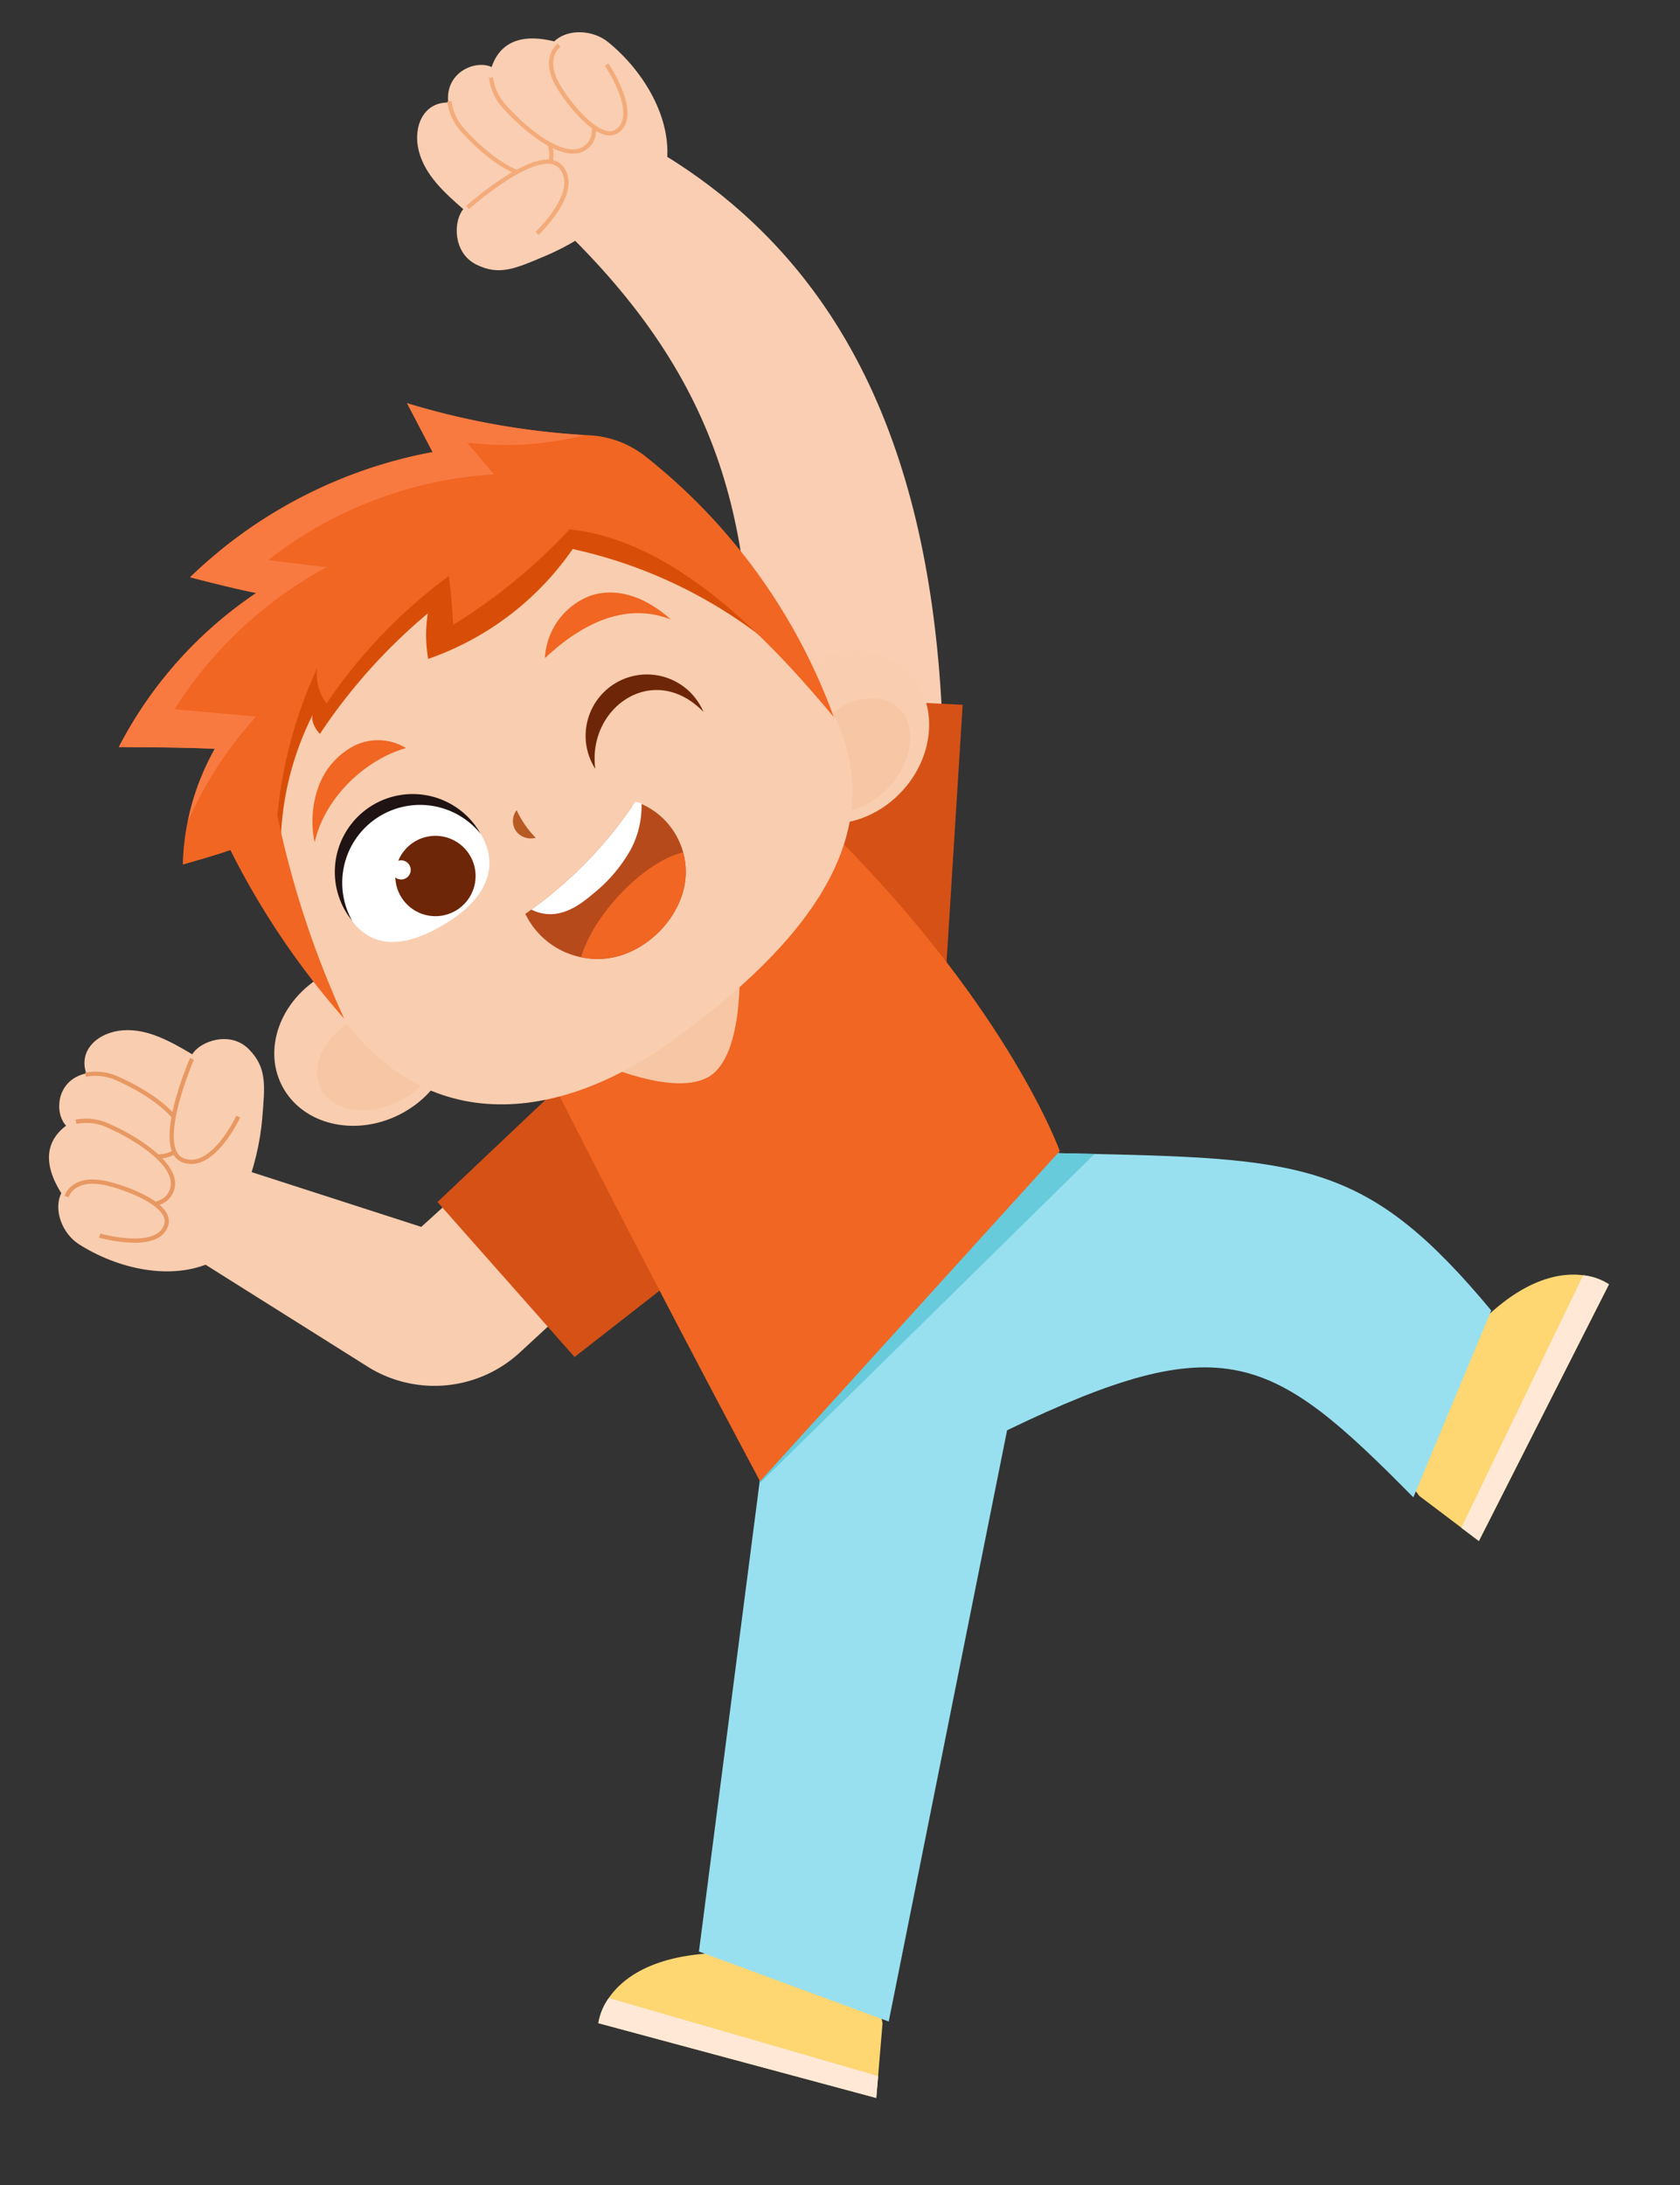 <svg xmlns="http://www.w3.org/2000/svg" width="367.125" height="477.474" viewBox="0 0 367.125 477.474">
  <rect x="0" y="0" width="367.125" height="477.474" fill="#333333" stroke="none"/>
  <g id="Group_64" data-name="Group 64" transform="matrix(0.921, -0.391, 0.391, 0.921, -167.077, -37.554)">
    <g id="Group_63" data-name="Group 63" transform="translate(47.052 152.062)">
      <g id="Group_42" data-name="Group 42" transform="translate(0 164.689)">
        <path id="Path_68" data-name="Path 68" d="M62.736,293.868l24.295,34.906a27.518,27.518,0,0,0,31.513,9.684l31.031-11.124-8.136-33.684-32.016,11.158L79.237,278.666Z" transform="translate(-37.444 -239.187)" fill="#f9cdaf"/>
        <path id="Path_69" data-name="Path 69" d="M131.017,284.329l-35.99,13.395,14.33,42.85,30.5-8.154S140.223,296.869,131.017,284.329Z" transform="translate(-17.661 -235.717)" fill="#d65116"/>
        <g id="Group_41" data-name="Group 41">
          <path id="Path_70" data-name="Path 70" d="M96.36,284.343c3.243-6.2,5.29-9.657,3.166-14.975-2.108-5.317-9.031-5.8-11.813-3.8-3.209-4.374-6.747-9-11.885-10.742s-10.664.129-11.048,5.531c-6.6-1.274-9.857,5.183-8.515,8.787-3.861.955-8.205,3.954-6.723,13.153-3.124,2.742-3.191,8.276-.851,11.713C54.3,302.25,64.141,309.433,74.1,308.994,82.732,302.086,91.19,294.237,96.36,284.343Z" transform="translate(-47.052 -254.185)" fill="#f9cdaf"/>
          <path id="Path_71" data-name="Path 71" d="M60.137,258.14a11.476,11.476,0,0,1,6.354,3.766c4.867,5.233,10.477,13.79,7.346,17.828-5.256,6.763-19.668-9.89-19.668-9.89" transform="translate(-42.693 -251.762)" fill="#f9cdaf" stroke="#e89862" stroke-miterlimit="10" stroke-width="0.925"/>
          <path id="Path_72" data-name="Path 72" d="M76.344,261.8s-15.415,14.632-10.489,19.581,14.872-4.024,14.872-4.024" transform="translate(-36.128 -249.522)" fill="#f9cdaf" stroke="#e89862" stroke-miterlimit="10" stroke-width="0.925"/>
          <path id="Path_73" data-name="Path 73" d="M55.94,263.5a11.476,11.476,0,0,1,6.354,3.766c4.869,5.233,10.479,13.79,7.346,17.83-5.256,6.762-18.258-7.9-18.258-7.9" transform="translate(-44.401 -248.478)" fill="#f9cdaf" stroke="#e89862" stroke-miterlimit="10" stroke-width="0.925"/>
          <path id="Path_74" data-name="Path 74" d="M49.079,272.877s2.554-3.232,7.936-.058c3.335,1.956,12.779,10.35,9.719,14.195C62.8,291.952,52.4,283.561,52.4,283.561" transform="translate(-45.811 -243.624)" fill="#f9cdaf" stroke="#e89862" stroke-miterlimit="10" stroke-width="0.925"/>
        </g>
      </g>
      <g id="Group_44" data-name="Group 44" transform="translate(160.424)">
        <path id="Path_75" data-name="Path 75" d="M191.627,173.97c29.3,40.868,26.638,88.532,7.007,139.807L157.3,302.715c19.831-41.4,27.475-73.75,9.057-119.4Z" transform="translate(-139.93 -138.64)" fill="#f9ceb2"/>
        <path id="Path_76" data-name="Path 76" d="M184.755,320.163l26.726-53.4-45.145-21.874-19.806,43.234Z" transform="translate(-146.531 -95.192)" fill="#d65116"/>
        <g id="Group_43" data-name="Group 43" transform="translate(2.707)">
          <path id="Path_77" data-name="Path 77" d="M164.945,197.79c-7-.019-11.013.179-14.72-4.177s-.926-10.685,2.127-12.226c-2.372-4.882-4.817-10.153-3.972-15.522s5.08-9.381,10.047-7.2c1.951-6.425,9.187-6.291,11.751-3.432,2.651-2.977,7.312-5.417,14.774.192,3.887-1.489,8.808,1.039,10.755,4.706,4.682,8.8,6.443,20.869,1.411,29.476C187,194,176.111,197.826,164.945,197.79Z" transform="translate(-148.209 -152.062)" fill="#f9ceb2"/>
          <path id="Path_78" data-name="Path 78" d="M154.911,156.058a11.585,11.585,0,0,0,.368,7.378c2.351,6.746,7.309,15.7,12.35,14.809,8.441-1.5.431-22.019.431-22.019" transform="translate(-144.358 -149.614)" fill="#f9ceb2" stroke="#f4ab7a" stroke-miterlimit="10" stroke-width="0.925"/>
          <path id="Path_79" data-name="Path 79" d="M151.407,171.433s20.124-6.818,22.208-.144-10.477,11.282-10.477,11.282" transform="translate(-146.25 -142.077)" fill="#f9ceb2" stroke="#f4ab7a" stroke-miterlimit="10" stroke-width="0.925"/>
          <path id="Path_80" data-name="Path 80" d="M161.36,155.319a11.571,11.571,0,0,0,.368,7.378c2.35,6.746,7.307,15.7,12.348,14.809,8.441-1.5,1.516-19.837,1.516-19.837" transform="translate(-140.407 -150.067)" fill="#f9ceb2" stroke="#f4ab7a" stroke-miterlimit="10" stroke-width="0.925"/>
          <path id="Path_81" data-name="Path 81" d="M172.842,154.891s-4.049.75-3.767,6.989c.177,3.859,3.214,16.13,8.031,15.219,6.2-1.164,3.635-14.28,3.635-14.28" transform="translate(-135.435 -150.329)" fill="#f9ceb2" stroke="#f4ab7a" stroke-miterlimit="10" stroke-width="0.925"/>
        </g>
      </g>
      <g id="Group_48" data-name="Group 48" transform="translate(39.627 263.358)">
        <g id="Group_45" data-name="Group 45" transform="translate(0 135.063)">
          <path id="Path_82" data-name="Path 82" d="M99.251,401.406c-12.055-4.077-19.337-1.955-23.367.6a13.093,13.093,0,0,0-4.259,4.165l49.484,38.752,2.254-4.251,5.381-10.2,1.39-6.646Z" transform="translate(-71.625 -399.121)" fill="#fed672"/>
          <path id="Path_83" data-name="Path 83" d="M75.887,400.921a13.076,13.076,0,0,0-4.257,4.166l49.483,38.752,2.254-4.251Z" transform="translate(-71.622 -398.018)" fill="#ffe9d6"/>
        </g>
        <g id="Group_46" data-name="Group 46" transform="translate(208.39 73.327)">
          <path id="Path_84" data-name="Path 84" d="M230.9,363.582c11.9-4.5,19.262-2.648,23.383-.224a13.022,13.022,0,0,1,4.407,4.012l-48.055,40.5-2.395-4.167-5.751-9.986-1.638-6.594Z" transform="translate(-200.847 -360.839)" fill="#fed672"/>
          <path id="Path_85" data-name="Path 85" d="M251.461,362.4a13.022,13.022,0,0,1,4.406,4.012l-48.055,40.5-2.395-4.167Z" transform="translate(-198.048 -359.884)" fill="#ffe9d6"/>
        </g>
        <g id="Group_47" data-name="Group 47" transform="translate(26.335)">
          <path id="Path_86" data-name="Path 86" d="M87.955,451.68l32.185,30.263L194.389,373.2c52.458-2.517,59.736,7.2,75.948,48.159l31.608-30.923c-11.913-39.508-24.025-46.24-66.4-65.309-2.2-.995-4.493-2.042-6.881-3.106l-7.355-4.541-3.433-2.114L191.008,331l-49.042,28.515-1.937,3.29Z" transform="translate(-87.955 -315.369)" fill="#98e0f0"/>
          <path id="Path_87" data-name="Path 87" d="M120.246,362l95.516-37.672c-2.2-.995-4.493-2.042-6.881-3.106l-7.355-4.541-30.3,13.514-49.042,28.515Z" transform="translate(-68.172 -314.566)" fill="#67cbdb"/>
        </g>
      </g>
      <g id="Group_49" data-name="Group 49" transform="translate(110.774 188.213)">
        <path id="Path_88" data-name="Path 88" d="M115.743,293.894s2.795,42.977,7.605,97.021l88.433-40.8s1.916-31.824-17.71-81.337Z" transform="translate(-115.743 -268.772)" fill="#f06622"/>
        <path id="Path_89" data-name="Path 89" d="M159.413,278.813s-6.584,18.6-15.507,20.208S122.28,286.51,122.28,286.51Z" transform="translate(-111.738 -262.62)" fill="#f7c6a4" style="mix-blend-mode: multiply;isolation: isolate"/>
      </g>
      <g id="Group_62" data-name="Group 62" transform="translate(52.123 63.508)">
        <g id="Group_50" data-name="Group 50" transform="translate(3.862 107.721)">
          <path id="Path_90" data-name="Path 90" d="M100.661,258.3c-11.072.761-19.513,9.123-18.857,18.673s10.166,16.675,21.237,15.912,19.513-9.121,18.855-18.673S111.732,257.533,100.661,258.3Z" transform="translate(-81.769 -258.24)" fill="#f9cdaf"/>
          <path id="Path_91" data-name="Path 91" d="M99.794,265.473c-7.7.489-13.648,5.422-13.293,11.022s6.881,9.744,14.577,9.255,13.648-5.422,13.293-11.021S107.489,264.986,99.794,265.473Z" transform="translate(-78.879 -253.833)" fill="#f7c6a4" style="mix-blend-mode: multiply;isolation: isolate"/>
        </g>
        <g id="Group_51" data-name="Group 51" transform="translate(126.9 86.618)">
          <path id="Path_92" data-name="Path 92" d="M170.62,247.176c-10.123,4.549-15.146,15.315-11.221,24.048s15.312,12.122,25.433,7.573,15.146-15.317,11.221-24.049S180.741,242.625,170.62,247.176Z" transform="translate(-158.064 -245.154)" fill="#f9cdaf"/>
          <path id="Path_93" data-name="Path 93" d="M171.61,253.922c-7.017,3.2-10.816,9.932-8.487,15.036s9.9,6.647,16.918,3.448,10.816-9.932,8.487-15.036S178.625,250.721,171.61,253.922Z" transform="translate(-155.385 -240.805)" fill="#f7c6a4" style="mix-blend-mode: multiply;isolation: isolate"/>
        </g>
        <g id="Group_52" data-name="Group 52" transform="translate(20.104 29.06)">
          <path id="Path_94" data-name="Path 94" d="M92.643,293.36c-5.2-34.322,14.965-78.206,56.715-83.371,34.672-4.283,63.179,30.092,68.388,64.408s-26.27,48.859-58.818,56.509C125.609,338.759,97.839,327.684,92.643,293.36Z" transform="translate(-91.84 -209.363)" fill="#f9cdaf"/>
          <path id="Path_95" data-name="Path 95" d="M215.61,269.207a104.31,104.31,0,0,0-36.086-45.332,63.733,63.733,0,0,1-38.426,9.752,29.29,29.29,0,0,1,3.825-9.187,122.976,122.976,0,0,0-32,15.023c-.621-1.68-.613-3.575.174-4.449a65.033,65.033,0,0,0-20.427,31.31c-1.619-13.88,5.067-27.894,15.365-37.354s23.8-14.794,37.483-17.644c10.671-2.229,22.03-3,32.243.787,9.055,3.354,16.557,10.082,22.182,17.923s9.5,16.8,12.893,25.817" transform="translate(-91.48 -209.463)" fill="#d84e09"/>
        </g>
        <g id="Group_60" data-name="Group 60" transform="translate(31.237 54.346)">
          <g id="Group_53" data-name="Group 53">
            <path id="Path_96" data-name="Path 96" d="M125.156,236.236a11.719,11.719,0,0,0-10.573-4.846,16.276,16.276,0,0,0-10.555,5.41,22.231,22.231,0,0,0-5.285,10.6C104.667,239.181,115.995,235.1,125.156,236.236Z" transform="translate(-98.744 -221.334)" fill="#f06622"/>
            <path id="Path_97" data-name="Path 97" d="M137.194,233.837a15.431,15.431,0,0,1,13.966-8.687c5.691.192,11.129,4.08,14.632,11.643C157.83,228.941,146.46,230.394,137.194,233.837Z" transform="translate(-75.187 -225.142)" fill="#f06622"/>
          </g>
          <g id="Group_56" data-name="Group 56" transform="translate(0.184 23.373)">
            <g id="Group_54" data-name="Group 54">
              <path id="Path_98" data-name="Path 98" d="M99.378,260.325c-1.976-8.12,3.811-16.506,12.933-18.725s18.112,2.571,20.074,10.7-2.285,14.769-14,16.589C108.733,270.393,101.347,268.467,99.378,260.325Z" transform="translate(-98.776 -238.765)" fill="#fff"/>
              <path id="Path_99" data-name="Path 99" d="M132.772,254.8a17,17,0,0,0-33.25,6.518,16.937,16.937,0,0,1,1.23-12.488,17.009,17.009,0,0,1,32.019,5.97Z" transform="translate(-98.858 -239.636)" fill="#1f1313"/>
            </g>
            <g id="Group_55" data-name="Group 55" transform="translate(12.452 10.988)">
              <path id="Path_100" data-name="Path 100" d="M111.244,247.473a8.771,8.771,0,1,0,11.858,3.641A8.771,8.771,0,0,0,111.244,247.473Z" transform="translate(-106.579 -246.449)" fill="#6d2607"/>
              <path id="Path_101" data-name="Path 101" d="M107.884,248.264a2.088,2.088,0,1,0,2.824.866A2.087,2.087,0,0,0,107.884,248.264Z" transform="translate(-106.461 -245.487)" fill="#fff"/>
            </g>
          </g>
          <path id="Path_102" data-name="Path 102" d="M126.392,247.978a20.765,20.765,0,0,0,1.474,7.178,4.011,4.011,0,0,1-3.346-2.861A3.869,3.869,0,0,1,126.392,247.978Z" transform="translate(-83.031 -211.152)" fill="#b75a24"/>
          <g id="Group_57" data-name="Group 57" transform="translate(36.256 45.27)">
            <path id="Path_103" data-name="Path 103" d="M128.731,279.57a17,17,0,0,0,6.347,2.75c7.8,1.616,16.888-2.269,20.95-8.953a16.211,16.211,0,0,0-2.195-19.576c-.7-.056-1.313-.089-2.009-.144a91.549,91.549,0,0,1-29.018,12.1c-.527.124-1.043.24-1.58.352A17.362,17.362,0,0,0,128.731,279.57Z" transform="translate(-121.226 -252.949)" fill="#b64a1b"/>
            <path id="Path_104" data-name="Path 104" d="M125.88,274.5a17,17,0,0,0,6.347,2.75c7.8,1.616,16.888-2.269,20.95-8.953a15.927,15.927,0,0,0,2.169-6.16c-4.248-.76-10.658.421-17.181,3.456C132.793,268.092,128.444,271.352,125.88,274.5Z" transform="translate(-118.375 -247.883)" fill="#f06622"/>
            <path id="Path_105" data-name="Path 105" d="M122.2,266.014a9.081,9.081,0,0,0,4.89,3.016c3.035.7,6.147-.061,9.11-1a33.063,33.063,0,0,0,11.1-5.6,20.2,20.2,0,0,0,6.106-8.352c-.568-.435-.547-.431-1.114-.866A91.276,91.276,0,0,1,122.2,266.014Z" transform="translate(-120.627 -253.214)" fill="#fff"/>
          </g>
          <g id="Group_59" data-name="Group 59" transform="translate(62.502 19.59)">
            <g id="Group_58" data-name="Group 58">
              <path id="Path_106" data-name="Path 106" d="M137.694,252.941c3.582-13.082,20.981-16.739,26.6-2.219a13.394,13.394,0,1,0-26.6,2.219Z" transform="translate(-137.501 -237.29)" fill="#6d2607"/>
            </g>
          </g>
        </g>
        <g id="Group_61" data-name="Group 61">
          <path id="Path_107" data-name="Path 107" d="M105.41,263.251a99.084,99.084,0,0,1,20.555-26.194,10.624,10.624,0,0,0-1.106,7.879,114.317,114.317,0,0,1,35.459-15.185c-.871,3.23-2.076,6.723-3.287,10.2a121.813,121.813,0,0,0,31.537-9.273c19.99,11.147,30.381,38.039,37.1,60.328a128.478,128.478,0,0,0-15.578-68.428,21.562,21.562,0,0,0-9.479-9.091c-.364-.177-.722-.343-1.074-.527a166.7,166.7,0,0,1-32.884-21.519l.968,12.016a103.305,103.305,0,0,0-59.431,4.459c3.806,2.912,7.633,5.831,11.947,8.812a90.678,90.678,0,0,0-40.761,19.229c6.992,3.029,13.991,6.039,19.142,8.558A54.181,54.181,0,0,0,86.878,256.8a52.437,52.437,0,0,0-4.667,8.266c4.062.5,8.118.98,10.8,1.143a173.1,173.1,0,0,0,8.5,43.647A208.093,208.093,0,0,1,105.41,263.251Z" transform="translate(-79.374 -191.443)" fill="#f06622"/>
          <path id="Path_108" data-name="Path 108" d="M109.576,241.555q-7.908-4.216-15.783-8.433a90.02,90.02,0,0,1,42.664-15.577q-5.552-3.212-11.1-6.409a88.632,88.632,0,0,1,52.685,2.021q-1.314-4.344-2.669-8.665a69.139,69.139,0,0,0,24.172,8.492,166.764,166.764,0,0,1-32.884-21.518l.968,12.014a103.32,103.32,0,0,0-59.431,4.461c3.806,2.911,7.633,5.83,11.947,8.81a90.7,90.7,0,0,0-40.761,19.229c6.992,3.03,13.991,6.039,19.142,8.56a54.148,54.148,0,0,0-11.639,12.282A84.419,84.419,0,0,1,109.576,241.555Z" transform="translate(-79.366 -191.428)" fill="#f97a41"/>
        </g>
      </g>
    </g>
  </g>
</svg>
